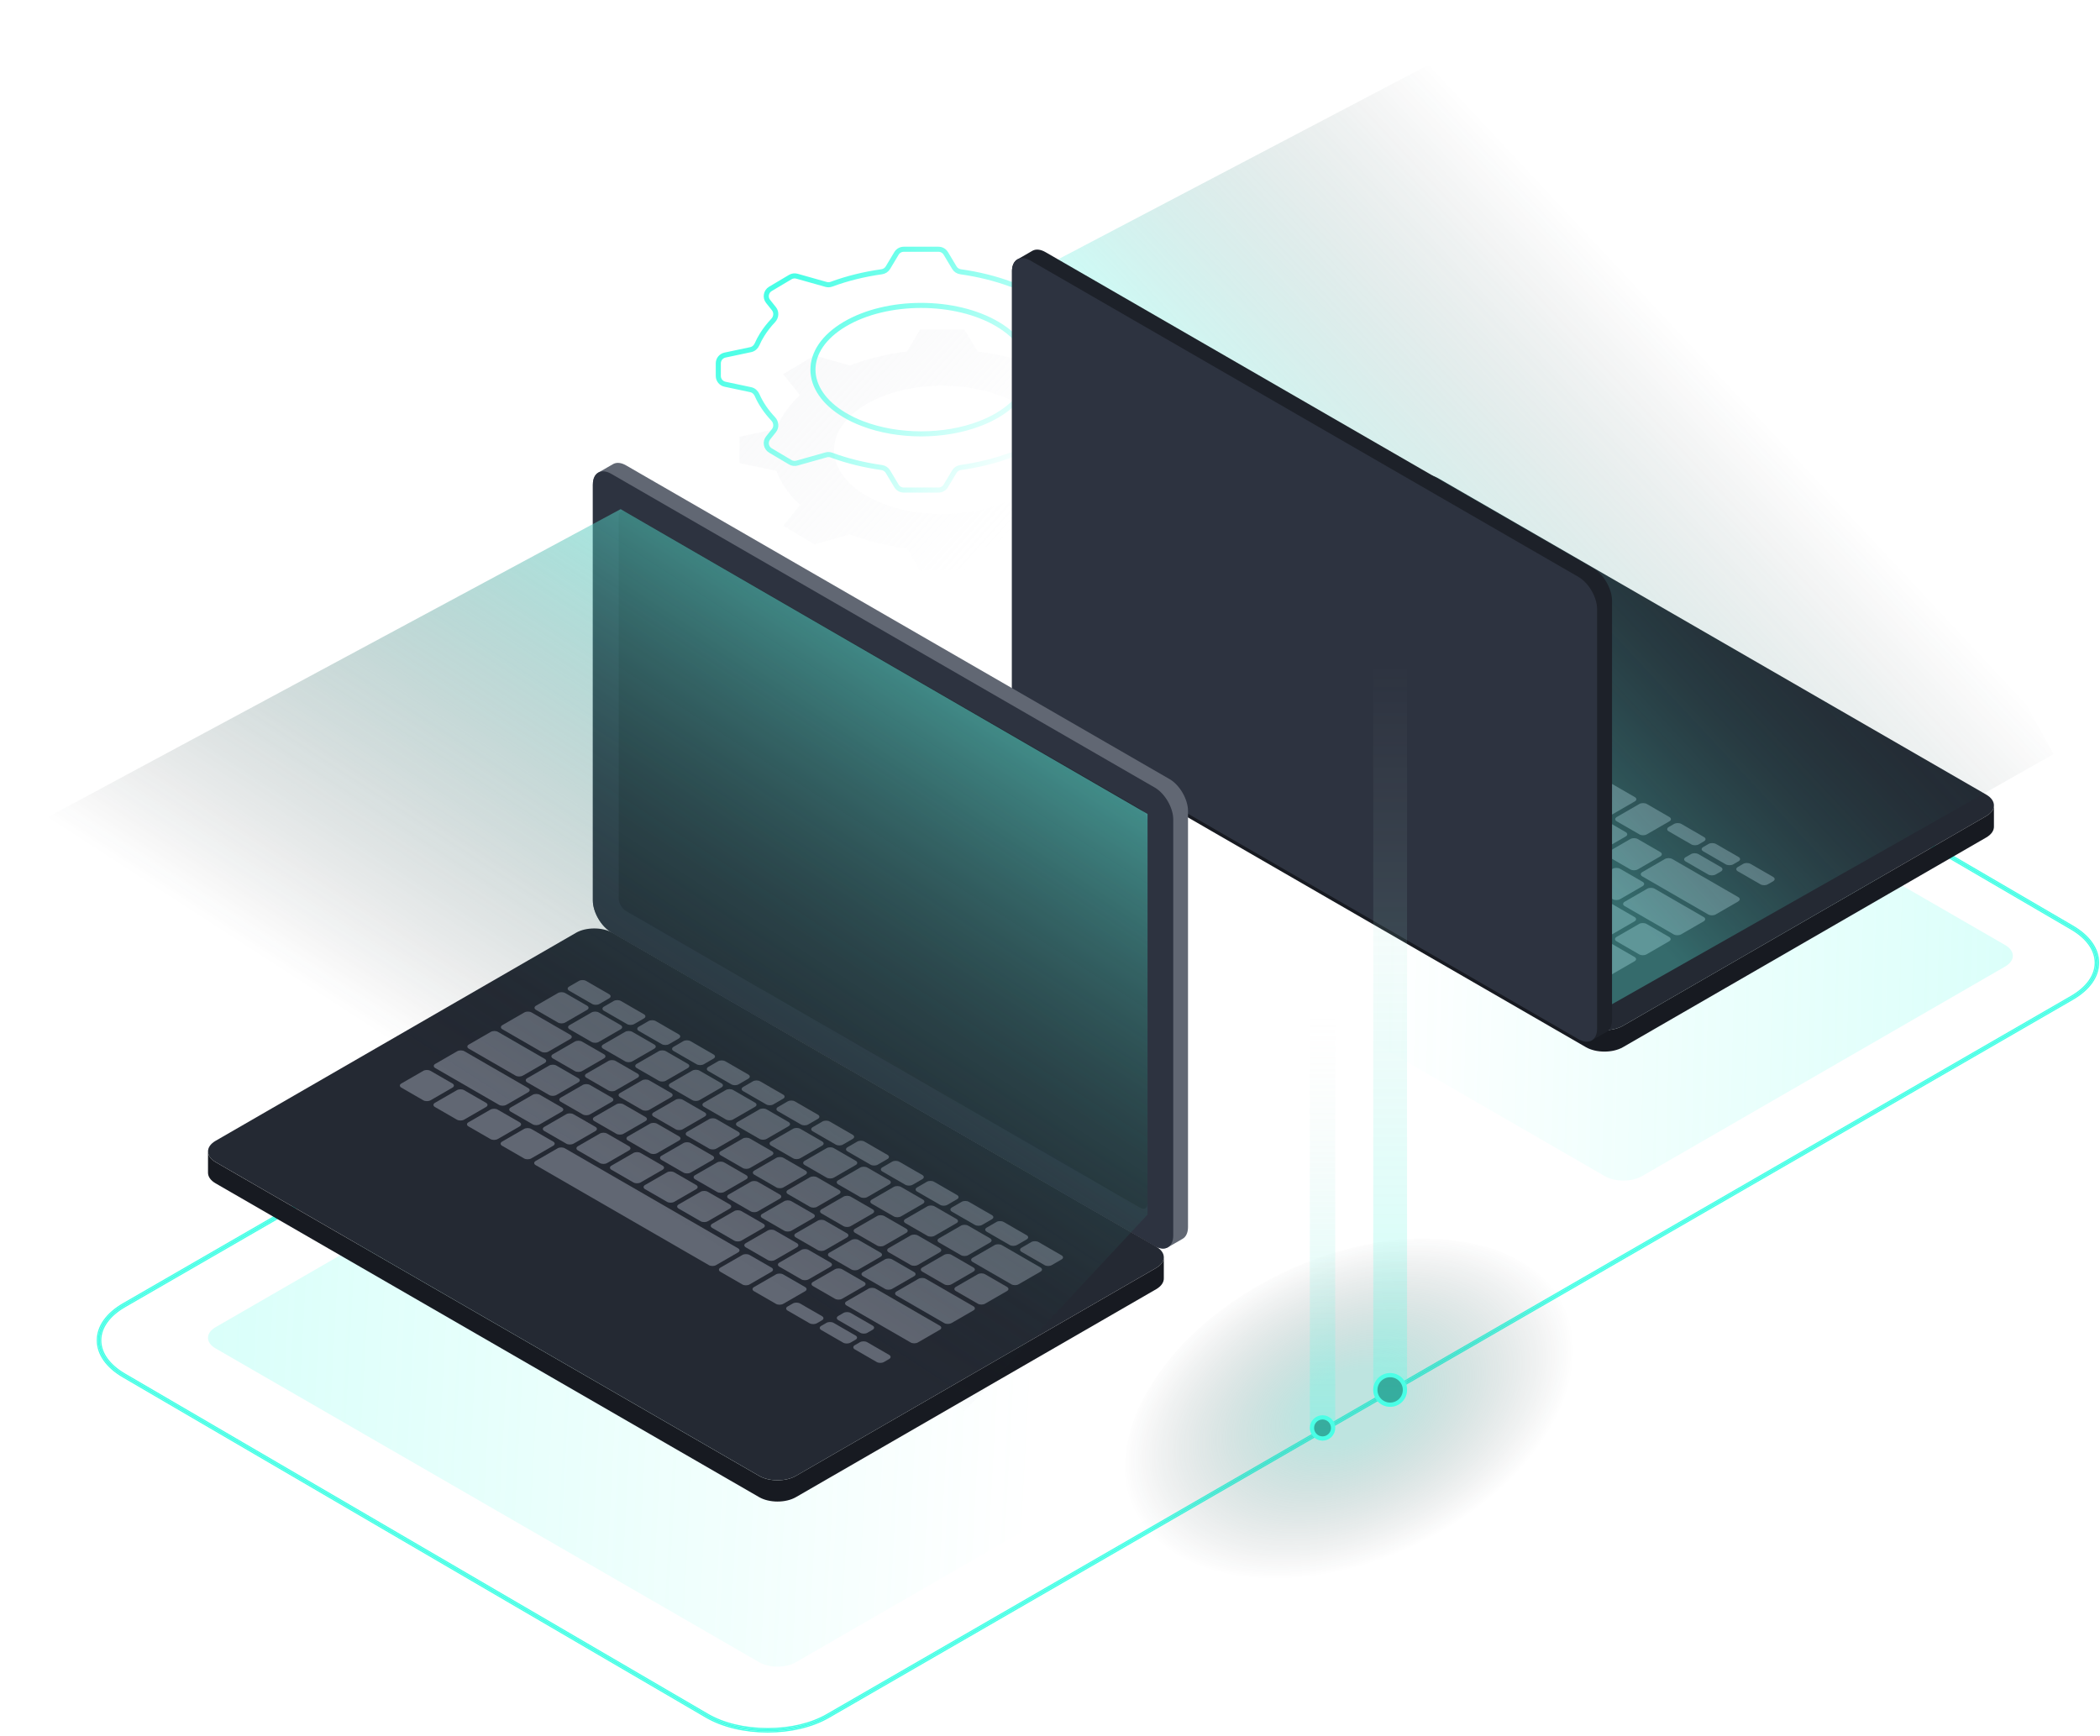 <svg xmlns="http://www.w3.org/2000/svg" width="497" height="411" viewBox="0 0 497 411" fill="none"><path opacity="0.2" d="M197.399 106.5C197.399 108.469 198.042 110.43 199.319 112.284C200.569 114.094 202.432 115.788 204.901 117.252C206.208 118.031 207.621 118.702 209.12 119.272C217.543 122.51 228.471 122.51 236.894 119.272C238.393 118.702 239.807 118.031 241.113 117.252C243.583 115.788 245.446 114.094 246.695 112.284C247.973 110.438 248.615 108.469 248.615 106.5C248.615 102.606 246.117 98.719 241.113 95.748C231.112 89.812 214.902 89.812 204.901 95.748C199.898 98.719 197.399 102.606 197.399 106.5ZM271 106.5V109.615L262.249 111.469C261.249 114.267 259.386 116.986 256.674 119.474L260.657 124.45L256.945 126.656L253.233 128.856L244.846 126.49C240.663 128.106 236.088 129.202 231.369 129.8L228.25 135H217.757L214.638 129.8C209.912 129.202 205.337 128.106 201.161 126.49L192.774 128.856L189.062 126.656L185.35 124.45L189.333 119.474C186.614 116.993 184.765 114.274 183.758 111.469L175 109.615V103.385L183.758 101.531C184.158 100.421 184.686 99.325 185.357 98.25C186.371 96.613 187.699 95.026 189.333 93.534L185.35 88.558L189.062 86.351L192.774 84.144L201.161 86.51C205.337 84.894 209.912 83.791 214.638 83.2L217.757 78H228.25L231.369 83.2C236.088 83.791 240.663 84.894 244.846 86.51L253.233 84.144L256.945 86.351L260.657 88.558L256.674 93.534C258.309 95.034 259.636 96.62 260.65 98.257C261.321 99.332 261.856 100.428 262.249 101.531L271 103.385V106.5Z" fill="url(#paint0_linear_4634_4644)"></path><path d="M192.399 87.5C192.399 89.469 193.042 91.43 194.319 93.284C195.569 95.094 197.432 96.788 199.901 98.252C201.208 99.031 202.621 99.702 204.12 100.272C212.543 103.51 223.471 103.51 231.894 100.272C233.393 99.702 234.807 99.031 236.113 98.252C238.583 96.788 240.446 95.094 241.695 93.284C242.973 91.438 243.615 89.469 243.615 87.5C243.615 83.606 241.117 79.719 236.113 76.748C226.112 70.812 209.902 70.812 199.901 76.748C194.898 79.719 192.399 83.606 192.399 87.5ZM266 87.5V88.995C266 89.939 265.339 90.755 264.414 90.951L258.342 92.237C257.663 92.381 257.115 92.871 256.837 93.507C255.984 95.458 254.705 97.36 253.006 99.162C252.284 99.927 252.185 101.112 252.842 101.933L254.221 103.655C254.98 104.603 254.725 106.003 253.681 106.624L251.945 107.656L248.971 109.419C248.5 109.698 247.935 109.772 247.408 109.623L240.488 107.671C240.071 107.554 239.628 107.576 239.223 107.726C235.498 109.106 231.477 110.083 227.332 110.671C226.725 110.757 226.185 111.108 225.87 111.633L223.833 115.029C223.471 115.631 222.82 116 222.118 116H213.89C213.187 116 212.536 115.631 212.174 115.029L210.138 111.634C209.822 111.108 209.282 110.757 208.675 110.671C204.524 110.083 200.504 109.107 196.785 107.727C196.379 107.576 195.936 107.554 195.519 107.671L188.599 109.623C188.072 109.772 187.507 109.698 187.036 109.419L184.062 107.656L182.326 106.624C181.282 106.003 181.028 104.603 181.787 103.655L183.162 101.937C183.821 101.114 183.719 99.927 182.995 99.16C181.296 97.362 180.024 95.46 179.171 93.505C178.893 92.87 178.345 92.381 177.667 92.238L171.586 90.951C170.661 90.755 170 89.939 170 88.994V86.006C170 85.061 170.661 84.245 171.586 84.049L177.668 82.762C178.346 82.618 178.893 82.131 179.171 81.496C179.502 80.739 179.896 79.989 180.357 79.25C181.079 78.085 181.959 76.945 182.997 75.847C183.72 75.08 183.821 73.894 183.162 73.071L181.787 71.352C181.028 70.404 181.282 69.004 182.326 68.383L184.062 67.351L187.036 65.583C187.507 65.303 188.073 65.228 188.6 65.377L195.519 67.329C195.936 67.446 196.379 67.424 196.785 67.273C200.503 65.893 204.523 64.911 208.673 64.328C209.281 64.242 209.822 63.892 210.139 63.365L212.174 59.971C212.536 59.369 213.187 59 213.89 59H222.118C222.82 59 223.471 59.369 223.833 59.971L225.869 63.365C226.185 63.892 226.726 64.242 227.334 64.328C231.479 64.911 235.499 65.893 239.223 67.274C239.628 67.424 240.071 67.446 240.488 67.329L247.407 65.377C247.934 65.228 248.5 65.303 248.972 65.583L251.945 67.351L253.681 68.383C254.725 69.004 254.98 70.404 254.221 71.352L252.842 73.074C252.185 73.896 252.283 75.08 253.005 75.846C254.045 76.948 254.927 78.09 255.65 79.257C256.109 79.993 256.506 80.74 256.836 81.492C257.115 82.128 257.663 82.619 258.343 82.763L264.414 84.049C265.339 84.245 266 85.061 266 86.005V87.5Z" stroke="url(#paint1_linear_4634_4644)" stroke-width="1.2"></path><path d="M181.68 409.81C176.18 409.81 171.016 408.566 167.149 406.306L29.204 325.783C25.319 323.514 23.186 320.483 23.195 317.243C23.195 314.002 25.355 310.98 29.249 308.729L323.656 138.77C327.486 136.555 332.586 135.339 338.032 135.339C343.478 135.339 348.696 136.583 352.554 138.833L490.499 219.357C494.384 221.626 496.517 224.657 496.508 227.897C496.508 231.138 494.348 234.16 490.454 236.411L196.047 406.379C192.217 408.594 187.117 409.81 181.68 409.81ZM338.032 135.829C332.677 135.829 327.658 137.027 323.901 139.196L29.494 309.156C25.755 311.316 23.695 314.184 23.685 317.252C23.685 320.31 25.727 323.197 29.458 325.375L167.404 405.898C171.197 408.113 176.271 409.329 181.689 409.329C187.108 409.329 192.063 408.131 195.82 405.962L490.227 236.002C493.966 233.842 496.027 230.974 496.036 227.906C496.036 224.848 493.994 221.962 490.263 219.783L352.318 139.26C348.524 137.045 343.45 135.829 338.041 135.829H338.032Z" fill="#49FFE6"></path><path fill-rule="evenodd" clip-rule="evenodd" d="M29.248 308.729L323.655 138.77C327.485 136.555 332.586 135.339 338.031 135.339C343.477 135.339 348.695 136.583 352.553 138.833L490.499 219.357C494.383 221.626 496.516 224.657 496.507 227.897C496.507 231.138 494.347 234.16 490.453 236.411L196.047 406.379C192.217 408.594 187.116 409.81 181.679 409.81C176.179 409.81 171.015 408.566 167.149 406.306L29.203 325.783C25.318 323.514 23.186 320.483 23.195 317.243C23.195 314.002 25.355 310.98 29.248 308.729ZM22.895 317.242C22.885 320.629 25.115 323.743 29.052 326.042L29.203 325.783L29.052 326.042L166.997 406.565C170.919 408.858 176.138 410.11 181.679 410.11C187.156 410.11 192.312 408.885 196.197 406.639L490.603 236.671L490.453 236.411L490.603 236.67C494.548 234.39 496.806 231.286 496.807 227.898C496.816 224.512 494.587 221.397 490.65 219.098L490.499 219.357L490.65 219.098L352.704 138.574C348.791 136.291 343.517 135.039 338.031 135.039C332.545 135.039 327.39 136.264 323.505 138.51L29.098 308.469L29.098 308.469C25.153 310.75 22.895 313.855 22.895 317.242ZM338.031 136.129C332.717 136.129 327.752 137.319 324.05 139.456L29.643 309.416C25.954 311.547 23.994 314.332 23.985 317.252C23.985 320.163 25.929 322.967 29.608 325.116L167.554 405.639C171.292 407.821 176.311 409.029 181.688 409.029C187.066 409.029 191.967 407.839 195.67 405.702L490.076 235.742C493.765 233.611 495.726 230.825 495.735 227.906C495.735 224.994 493.791 222.191 490.111 220.042L352.166 139.519C348.427 137.337 343.409 136.129 338.04 136.129H338.031ZM496.035 227.906C496.026 230.974 493.966 233.842 490.226 236.002L195.82 405.962C192.062 408.131 187.107 409.329 181.688 409.329C176.27 409.329 171.197 408.113 167.403 405.898L29.457 325.375C25.727 323.197 23.685 320.31 23.685 317.252C23.694 314.184 25.754 311.316 29.493 309.156L323.9 139.196C327.657 137.027 332.676 135.829 338.031 135.829H338.04C343.45 135.829 348.523 137.045 352.317 139.26L490.263 219.783C493.993 221.962 496.035 224.848 496.035 227.906Z" fill="#49FFE6"></path><path opacity="0.28" d="M336.092 148.817C338.497 147.419 342.454 147.419 344.869 148.817L474.564 223.704C476.979 225.102 476.979 227.38 474.564 228.778L388.588 278.406C386.173 279.804 382.225 279.804 379.811 278.406L250.115 203.519C247.701 202.13 247.701 199.843 250.115 198.454L336.092 148.826V148.817Z" fill="url(#paint2_linear_4634_4644)"></path><path d="M331.612 113.207C334.017 111.81 337.974 111.81 340.388 113.207L470.084 188.094C472.498 189.492 472.498 191.77 470.084 193.168L384.107 242.805C381.693 244.203 377.745 244.203 375.331 242.805L245.635 167.918C243.221 166.529 243.221 164.242 245.635 162.854L331.612 113.225V113.207Z" fill="#242933"></path><path d="M471.898 190.627V195.637C471.926 196.571 471.318 197.515 470.083 198.232L384.106 247.87C381.692 249.267 377.744 249.267 375.33 247.87L245.634 172.983C244.436 172.284 243.828 171.367 243.828 170.45V165.486C243.828 165.486 243.828 165.458 243.828 165.44C243.855 166.348 244.454 167.237 245.634 167.918L375.33 242.805C377.744 244.203 381.701 244.203 384.106 242.805L470.083 193.168C471.299 192.46 471.907 191.534 471.898 190.608V190.636V190.627Z" fill="#171A21"></path><path d="M276.378 163.752C276.868 163.471 276.868 163.017 276.378 162.736L271.032 159.65C270.551 159.368 269.762 159.368 269.281 159.65L263.935 162.736C263.454 163.017 263.454 163.471 263.935 163.752L269.281 166.838C269.771 167.119 270.551 167.119 271.032 166.838L276.378 163.752Z" fill="#616773"></path><path d="M284.555 168.481C285.045 168.199 285.045 167.737 284.555 167.464L279.219 164.369C278.728 164.088 277.939 164.088 277.458 164.369L272.103 167.464C271.622 167.737 271.622 168.199 272.103 168.481L277.458 171.567C277.939 171.848 278.728 171.848 279.219 171.567L284.555 168.481Z" fill="#616773"></path><path d="M292.741 173.191C293.222 172.91 293.222 172.456 292.741 172.175L287.396 169.089C286.915 168.808 286.125 168.808 285.644 169.089L280.298 172.175C279.817 172.456 279.817 172.91 280.298 173.191L285.644 176.277C286.134 176.558 286.915 176.558 287.396 176.277L292.741 173.191Z" fill="#616773"></path><path d="M300.918 177.92C301.4 177.639 301.4 177.176 300.918 176.903L295.573 173.808C295.083 173.536 294.293 173.536 293.812 173.808L288.466 176.903C287.985 177.176 287.985 177.639 288.466 177.92L293.812 181.006C294.293 181.287 295.083 181.287 295.573 181.006L300.918 177.92Z" fill="#616773"></path><path d="M309.094 182.649C309.584 182.367 309.584 181.913 309.094 181.632L303.757 178.546C303.267 178.265 302.478 178.265 301.997 178.546L296.651 181.632C296.179 181.913 296.179 182.367 296.651 182.649L301.997 185.725C302.487 186.007 303.267 186.007 303.757 185.725L309.094 182.649Z" fill="#616773"></path><path d="M317.28 187.368C317.762 187.087 317.762 186.633 317.28 186.352L311.935 183.257C311.454 182.984 310.664 182.984 310.183 183.257L304.837 186.352C304.356 186.633 304.356 187.087 304.837 187.368L310.183 190.454C310.664 190.735 311.454 190.735 311.935 190.454L317.28 187.368Z" fill="#616773"></path><path d="M325.45 192.088C325.94 191.806 325.94 191.353 325.45 191.071L320.113 187.985C319.632 187.704 318.834 187.704 318.362 187.985L313.016 191.071C312.526 191.353 312.526 191.806 313.016 192.088L318.362 195.174C318.843 195.455 319.632 195.455 320.113 195.174L325.45 192.088Z" fill="#616773"></path><path d="M333.637 196.816C334.127 196.544 334.127 196.081 333.637 195.8L328.291 192.714C327.801 192.433 327.021 192.433 326.531 192.714L321.185 195.8C320.704 196.081 320.704 196.535 321.185 196.816L326.531 199.902C327.012 200.184 327.801 200.184 328.291 199.902L333.637 196.816Z" fill="#616773"></path><path d="M341.825 201.536C342.306 201.255 342.306 200.801 341.825 200.519L336.479 197.434C335.989 197.152 335.199 197.152 334.718 197.434L329.372 200.519C328.891 200.801 328.891 201.255 329.372 201.536L334.718 204.622C335.199 204.894 335.989 204.894 336.47 204.622L341.816 201.536H341.825Z" fill="#616773"></path><path d="M350.001 206.265C350.491 205.983 350.491 205.529 350.001 205.248L344.664 202.171C344.183 201.89 343.384 201.89 342.903 202.171L337.567 205.248C337.077 205.529 337.077 205.983 337.567 206.265L342.903 209.35C343.384 209.632 344.183 209.632 344.664 209.35L350.001 206.265Z" fill="#616773"></path><path d="M358.186 210.984C358.667 210.712 358.667 210.249 358.186 209.968L352.841 206.882C352.351 206.6 351.561 206.6 351.08 206.882L345.725 209.968C345.253 210.249 345.253 210.703 345.725 210.984L351.08 214.07C351.561 214.342 352.351 214.342 352.841 214.07L358.186 210.984Z" fill="#616773"></path><path d="M366.366 215.713C366.847 215.432 366.847 214.978 366.366 214.696L361.021 211.601C360.54 211.329 359.75 211.329 359.269 211.601L353.923 214.696C353.442 214.969 353.442 215.432 353.923 215.713L359.269 218.799C359.75 219.08 360.54 219.08 361.021 218.799L366.366 215.713Z" fill="#616773"></path><path d="M374.542 220.432C375.032 220.151 375.032 219.697 374.542 219.416L369.196 216.33C368.715 216.049 367.917 216.049 367.445 216.33L362.099 219.416C361.618 219.697 361.618 220.151 362.099 220.432L367.445 223.518C367.917 223.8 368.715 223.8 369.196 223.518L374.542 220.432Z" fill="#616773"></path><path d="M268.544 168.572C269.034 168.29 269.034 167.836 268.544 167.555L262.944 164.324C262.454 164.043 261.674 164.043 261.193 164.324L258.815 165.694C258.343 165.976 258.343 166.439 258.815 166.711L264.415 169.942C264.905 170.223 265.695 170.223 266.176 169.942L268.553 168.572H268.544Z" fill="#616773"></path><path d="M277.023 173.454C277.504 173.182 277.504 172.719 277.023 172.438L271.423 169.198C270.933 168.926 270.152 168.926 269.662 169.198L267.293 170.577C266.803 170.859 266.803 171.313 267.293 171.594L272.893 174.834C273.383 175.106 274.164 175.106 274.645 174.834L277.023 173.454Z" fill="#616773"></path><path d="M285.496 178.356C285.987 178.074 285.987 177.62 285.496 177.339L279.897 174.108C279.416 173.827 278.626 173.827 278.145 174.108L275.767 175.478C275.286 175.76 275.286 176.214 275.767 176.495L281.367 179.726C281.848 179.998 282.638 179.998 283.119 179.726L285.496 178.356Z" fill="#616773"></path><path d="M293.968 183.248C294.458 182.975 294.458 182.512 293.968 182.231L288.368 179C287.878 178.719 287.089 178.719 286.617 179L284.239 180.37C283.749 180.652 283.749 181.106 284.239 181.387L289.829 184.618C290.32 184.899 291.109 184.899 291.59 184.618L293.968 183.248Z" fill="#616773"></path><path d="M302.454 188.14C302.935 187.858 302.935 187.414 302.454 187.132L296.854 183.892C296.364 183.611 295.574 183.611 295.093 183.892L292.724 185.263C292.243 185.544 292.243 185.998 292.724 186.279L298.324 189.51C298.805 189.791 299.595 189.791 300.085 189.51L302.463 188.14H302.454Z" fill="#616773"></path><path d="M310.931 193.032C311.412 192.75 311.412 192.297 310.931 192.015L305.331 188.784C304.85 188.503 304.061 188.503 303.58 188.784L301.202 190.155C300.73 190.436 300.73 190.89 301.202 191.171L306.801 194.402C307.292 194.674 308.081 194.674 308.562 194.402L310.94 193.032H310.931Z" fill="#616773"></path><path d="M319.395 197.933C319.876 197.651 319.876 197.198 319.395 196.916L313.795 193.685C313.305 193.404 312.516 193.404 312.035 193.685L309.657 195.056C309.167 195.337 309.167 195.8 309.657 196.072L315.257 199.303C315.738 199.576 316.536 199.576 317.008 199.303L319.395 197.933Z" fill="#616773"></path><path d="M327.884 202.825C328.365 202.552 328.365 202.09 327.884 201.817L322.276 198.586C321.794 198.305 320.996 198.305 320.524 198.586L318.146 199.957C317.665 200.238 317.665 200.692 318.146 200.973L323.755 204.204C324.236 204.486 325.026 204.486 325.507 204.204L327.894 202.834L327.884 202.825Z" fill="#616773"></path><path d="M336.352 207.717C336.833 207.445 336.833 206.982 336.352 206.7L330.752 203.469C330.271 203.188 329.472 203.188 329 203.469L326.622 204.84C326.141 205.121 326.141 205.575 326.622 205.856L332.222 209.096C332.712 209.378 333.493 209.378 333.983 209.096L336.361 207.717H336.352Z" fill="#616773"></path><path d="M344.827 212.609C345.299 212.337 345.299 211.874 344.827 211.592L339.218 208.361C338.737 208.08 337.948 208.08 337.457 208.361L335.08 209.732C334.598 210.004 334.598 210.467 335.08 210.748L340.688 213.979C341.17 214.261 341.95 214.261 342.44 213.979L344.818 212.609H344.827Z" fill="#616773"></path><path d="M353.314 217.501C353.786 217.229 353.786 216.766 353.314 216.484L347.696 213.253C347.224 212.972 346.425 212.972 345.944 213.253L343.576 214.624C343.095 214.905 343.095 215.359 343.576 215.64L349.175 218.88C349.657 219.162 350.455 219.162 350.936 218.88L353.314 217.51V217.501Z" fill="#616773"></path><path d="M361.773 222.402C362.254 222.121 362.254 221.667 361.773 221.385L356.173 218.154C355.692 217.882 354.902 217.882 354.421 218.154L352.043 219.525C351.553 219.806 351.553 220.26 352.043 220.541L357.643 223.772C358.124 224.054 358.914 224.054 359.395 223.772L361.773 222.402Z" fill="#616773"></path><path d="M370.252 227.285C370.733 227.013 370.733 226.55 370.252 226.268L364.643 223.037C364.171 222.756 363.372 222.756 362.891 223.037L360.513 224.408C360.032 224.689 360.032 225.143 360.513 225.415L366.113 228.655C366.603 228.928 367.393 228.928 367.874 228.655L370.252 227.276V227.285Z" fill="#616773"></path><path d="M378.756 232.204C379.237 231.923 379.237 231.469 378.756 231.188L373.147 227.947C372.666 227.666 371.876 227.666 371.395 227.947L369.017 229.318C368.536 229.599 368.536 230.053 369.017 230.334L374.617 233.566C375.098 233.847 375.888 233.847 376.369 233.566L378.756 232.195V232.204Z" fill="#616773"></path><path d="M386.843 227.53C387.324 227.249 387.324 226.795 386.843 226.523L377.404 221.068C376.922 220.786 376.133 220.786 375.652 221.068L370.306 224.154C369.825 224.435 369.825 224.889 370.306 225.17L379.754 230.616C380.235 230.897 381.025 230.897 381.506 230.616L386.843 227.53Z" fill="#616773"></path><path d="M309.178 144.81C309.668 144.529 309.668 144.066 309.178 143.794L303.832 140.699C303.36 140.417 302.562 140.417 302.081 140.699L296.735 143.794C296.245 144.066 296.245 144.529 296.735 144.81L302.081 147.896C302.562 148.178 303.36 148.178 303.832 147.896L309.178 144.81Z" fill="#616773"></path><path d="M317.363 149.539C317.844 149.248 317.844 148.804 317.363 148.522L312.008 145.437C311.527 145.164 310.737 145.164 310.256 145.437L304.911 148.522C304.42 148.804 304.42 149.258 304.911 149.539L310.256 152.616C310.737 152.897 311.527 152.897 312.008 152.616L317.363 149.539Z" fill="#616773"></path><path d="M325.531 154.259C326.012 153.977 326.012 153.514 325.531 153.242L320.185 150.147C319.704 149.875 318.914 149.875 318.424 150.147L313.079 153.242C312.588 153.514 312.588 153.977 313.079 154.259L318.424 157.344C318.914 157.626 319.704 157.626 320.185 157.344L325.531 154.259Z" fill="#616773"></path><path d="M407.298 206.274C407.77 205.992 407.77 205.539 407.298 205.257L401.952 202.171C401.471 201.89 400.672 201.89 400.2 202.171L398.939 202.897C398.458 203.179 398.458 203.633 398.939 203.914L404.276 207C404.757 207.272 405.555 207.272 406.036 207L407.298 206.274Z" fill="#616773"></path><path d="M403.277 199.14C403.767 198.858 403.767 198.405 403.277 198.132L397.94 195.037C397.459 194.756 396.67 194.756 396.18 195.037L394.927 195.764C394.446 196.045 394.446 196.508 394.927 196.78L400.273 199.866C400.754 200.147 401.544 200.147 402.034 199.866L403.286 199.14H403.277Z" fill="#616773"></path><path d="M411.462 203.869C411.934 203.587 411.934 203.133 411.462 202.852L406.107 199.766C405.626 199.494 404.828 199.494 404.356 199.766L403.094 200.501C402.604 200.774 402.604 201.236 403.094 201.509L408.431 204.595C408.912 204.867 409.711 204.867 410.192 204.595L411.453 203.869H411.462Z" fill="#616773"></path><path d="M419.642 208.588C420.123 208.307 420.123 207.853 419.642 207.572L414.296 204.486C413.815 204.204 413.025 204.204 412.544 204.486L411.283 205.221C410.802 205.502 410.802 205.956 411.283 206.237L416.637 209.323C417.118 209.605 417.908 209.605 418.389 209.323L419.651 208.597L419.642 208.588Z" fill="#616773"></path><path d="M333.72 158.987C334.201 158.706 334.201 158.252 333.72 157.971L328.365 154.885C327.893 154.603 327.095 154.603 326.614 154.885L321.268 157.971C320.796 158.252 320.796 158.706 321.268 158.987L326.614 162.073C327.095 162.354 327.893 162.354 328.365 162.073L333.72 158.987Z" fill="#616773"></path><path d="M378.743 184.981C379.225 184.7 379.225 184.246 378.743 183.965L336.549 159.604C336.068 159.332 335.279 159.332 334.789 159.604L329.443 162.69C328.962 162.963 328.962 163.425 329.443 163.707L371.637 188.067C372.118 188.348 372.917 188.348 373.398 188.067L378.743 184.981Z" fill="#616773"></path><path d="M386.906 189.692C387.396 189.41 387.396 188.956 386.906 188.675L381.56 185.589C381.079 185.308 380.289 185.308 379.799 185.589L374.462 188.675C373.981 188.956 373.981 189.41 374.462 189.692L379.799 192.778C380.28 193.059 381.079 193.059 381.56 192.778L386.906 189.692Z" fill="#616773"></path><path d="M395.092 194.411C395.573 194.13 395.573 193.676 395.092 193.395L389.737 190.3C389.256 190.027 388.466 190.027 387.985 190.3L382.63 193.395C382.149 193.676 382.149 194.13 382.63 194.411L387.985 197.497C388.466 197.788 389.256 197.788 389.737 197.497L395.092 194.411Z" fill="#616773"></path><path d="M296.853 166.121C297.334 165.84 297.334 165.386 296.853 165.104L291.498 162.01C291.017 161.728 290.228 161.728 289.747 162.01L284.392 165.104C283.911 165.386 283.911 165.84 284.392 166.121L289.747 169.207C290.228 169.488 291.017 169.488 291.498 169.207L296.853 166.121Z" fill="#616773"></path><path d="M288.646 161.392C289.118 161.111 289.118 160.657 288.646 160.376L279.207 154.93C278.717 154.658 277.927 154.658 277.446 154.93L272.091 158.016C271.61 158.297 271.61 158.751 272.091 159.023L281.53 164.478C282.02 164.76 282.81 164.76 283.291 164.478L288.646 161.392Z" fill="#616773"></path><path d="M305.032 170.85C305.522 170.568 305.522 170.114 305.032 169.833L299.686 166.747C299.205 166.475 298.415 166.475 297.934 166.747L292.58 169.833C292.098 170.114 292.098 170.568 292.58 170.85L297.934 173.936C298.415 174.217 299.205 174.217 299.686 173.936L305.032 170.85Z" fill="#616773"></path><path d="M313.206 175.569C313.696 175.297 313.696 174.834 313.206 174.553L307.851 171.467C307.379 171.195 306.58 171.195 306.099 171.467L300.745 174.553C300.273 174.834 300.273 175.288 300.745 175.569L306.099 178.655C306.58 178.946 307.379 178.946 307.851 178.655L313.206 175.569Z" fill="#616773"></path><path d="M321.395 180.298C321.876 180.017 321.876 179.563 321.395 179.29L316.058 176.195C315.568 175.923 314.779 175.923 314.298 176.195L308.943 179.29C308.462 179.563 308.462 180.026 308.943 180.298L314.298 183.384C314.779 183.665 315.568 183.665 316.058 183.384L321.395 180.298Z" fill="#616773"></path><path d="M329.581 185.027C330.062 184.745 330.062 184.282 329.581 184.01L324.236 180.924C323.755 180.652 322.956 180.652 322.484 180.924L317.138 184.01C316.657 184.291 316.657 184.754 317.138 185.027L322.484 188.112C322.965 188.394 323.755 188.394 324.236 188.112L329.581 185.027Z" fill="#616773"></path><path d="M337.758 189.737C338.239 189.456 338.239 189.002 337.758 188.721L332.413 185.635C331.922 185.353 331.133 185.353 330.652 185.635L325.306 188.721C324.825 189.002 324.825 189.456 325.306 189.737L330.652 192.823C331.133 193.104 331.922 193.104 332.413 192.823L337.758 189.737Z" fill="#616773"></path><path d="M345.934 194.466C346.415 194.184 346.415 193.731 345.934 193.449L340.597 190.363C340.107 190.082 339.318 190.082 338.828 190.363L333.482 193.449C333.001 193.731 333.001 194.193 333.482 194.466L338.828 197.552C339.318 197.833 340.098 197.833 340.597 197.552L345.934 194.466Z" fill="#616773"></path><path d="M354.121 199.185C354.602 198.913 354.602 198.459 354.121 198.169L348.775 195.083C348.294 194.801 347.504 194.801 347.023 195.083L341.668 198.169C341.178 198.45 341.178 198.913 341.668 199.185L347.023 202.28C347.504 202.562 348.294 202.562 348.775 202.28L354.121 199.185Z" fill="#616773"></path><path d="M362.288 203.914C362.778 203.642 362.778 203.179 362.288 202.897L356.952 199.812C356.471 199.539 355.672 199.539 355.191 199.812L349.845 202.906C349.364 203.188 349.364 203.642 349.845 203.923L355.191 207.009C355.672 207.281 356.471 207.281 356.952 207.009L362.288 203.923V203.914Z" fill="#616773"></path><path d="M370.469 208.634C370.959 208.361 370.959 207.898 370.469 207.617L365.133 204.531C364.642 204.25 363.862 204.25 363.372 204.531L358.017 207.617C357.536 207.898 357.536 208.361 358.017 208.634L363.372 211.719C363.853 212.001 364.642 212.001 365.133 211.719L370.469 208.634Z" fill="#616773"></path><path d="M378.665 213.353C379.146 213.081 379.146 212.618 378.665 212.346L373.319 209.26C372.838 208.987 372.048 208.987 371.558 209.26L366.212 212.346C365.731 212.627 365.731 213.081 366.212 213.353L371.558 216.439C372.048 216.72 372.838 216.72 373.319 216.439L378.665 213.353Z" fill="#616773"></path><path d="M386.842 218.082C387.323 217.8 387.323 217.337 386.842 217.065L381.505 213.979C381.024 213.698 380.225 213.698 379.753 213.979L374.408 217.065C373.927 217.337 373.927 217.8 374.408 218.082L379.753 221.168C380.234 221.449 381.024 221.449 381.505 221.168L386.842 218.082Z" fill="#616773"></path><path d="M395.028 222.801C395.509 222.529 395.509 222.066 395.028 221.785L389.682 218.699C389.192 218.418 388.402 218.418 387.921 218.699L382.576 221.785C382.095 222.066 382.095 222.52 382.576 222.801L387.921 225.896C388.402 226.178 389.192 226.178 389.682 225.896L395.028 222.801Z" fill="#616773"></path><path d="M306.952 162.509C307.424 162.227 307.424 161.774 306.952 161.492L301.607 158.397C301.116 158.116 300.336 158.116 299.855 158.397L294.509 161.492C294.028 161.774 294.028 162.227 294.509 162.509L299.855 165.604C300.345 165.876 301.126 165.876 301.607 165.604L306.952 162.509Z" fill="#616773"></path><path d="M298.769 157.789C299.259 157.508 299.259 157.054 298.769 156.773L287.388 150.201C286.907 149.92 286.117 149.92 285.636 150.201L280.29 153.287C279.809 153.569 279.809 154.023 280.29 154.304L291.672 160.884C292.162 161.165 292.942 161.165 293.432 160.884L298.769 157.798V157.789Z" fill="#616773"></path><path d="M315.131 167.237C315.621 166.956 315.621 166.502 315.131 166.221L309.794 163.135C309.304 162.854 308.515 162.854 308.034 163.135L302.688 166.221C302.198 166.502 302.198 166.956 302.688 167.237L308.034 170.323C308.515 170.605 309.304 170.605 309.794 170.323L315.131 167.237Z" fill="#616773"></path><path d="M323.32 171.957C323.81 171.676 323.81 171.222 323.32 170.94L317.974 167.864C317.493 167.582 316.703 167.582 316.222 167.864L310.876 170.94C310.395 171.222 310.395 171.676 310.876 171.957L316.222 175.052C316.703 175.324 317.493 175.324 317.974 175.052L323.32 171.957Z" fill="#616773"></path><path d="M331.494 176.676C331.975 176.395 331.975 175.941 331.494 175.669L326.149 172.583C325.658 172.302 324.878 172.302 324.397 172.583L319.051 175.669C318.561 175.941 318.561 176.404 319.051 176.676L324.397 179.762C324.878 180.044 325.668 180.044 326.149 179.762L331.494 176.676Z" fill="#616773"></path><path d="M339.673 181.405C340.163 181.133 340.163 180.67 339.673 180.398L334.327 177.312C333.846 177.03 333.056 177.03 332.575 177.312L327.239 180.398C326.749 180.679 326.749 181.133 327.239 181.405L332.575 184.5C333.065 184.781 333.855 184.781 334.327 184.5L339.673 181.405Z" fill="#616773"></path><path d="M347.86 186.125C348.341 185.843 348.341 185.39 347.86 185.108L342.514 182.022C342.024 181.75 341.243 181.75 340.753 182.022L335.408 185.108C334.927 185.39 334.927 185.843 335.408 186.125L340.753 189.211C341.243 189.492 342.024 189.492 342.514 189.211L347.86 186.125Z" fill="#616773"></path><path d="M356.036 190.853C356.517 190.572 356.517 190.118 356.036 189.837L350.69 186.742C350.209 186.461 349.42 186.461 348.939 186.742L343.602 189.837C343.112 190.109 343.112 190.572 343.602 190.853L348.939 193.939C349.42 194.221 350.209 194.221 350.69 193.939L356.036 190.853Z" fill="#616773"></path><path d="M364.214 195.573C364.695 195.292 364.695 194.838 364.214 194.556L358.868 191.471C358.387 191.189 357.589 191.189 357.108 191.471L351.771 194.556C351.29 194.838 351.29 195.292 351.771 195.573L357.108 198.668C357.589 198.94 358.387 198.94 358.868 198.668L364.214 195.573Z" fill="#616773"></path><path d="M372.402 200.302C372.883 200.02 372.883 199.566 372.402 199.285L367.056 196.19C366.575 195.918 365.785 195.918 365.304 196.19L359.958 199.285C359.477 199.566 359.477 200.02 359.958 200.302L365.304 203.388C365.785 203.669 366.575 203.669 367.056 203.388L372.402 200.302Z" fill="#616773"></path><path d="M380.589 205.021C381.07 204.74 381.07 204.286 380.589 204.005L375.243 200.919C374.771 200.637 373.973 200.637 373.483 200.919L368.146 204.005C367.665 204.286 367.665 204.74 368.146 205.021L373.483 208.107C373.973 208.388 374.771 208.388 375.243 208.107L380.589 205.021Z" fill="#616773"></path><path d="M388.757 209.75C389.238 209.468 389.238 209.015 388.757 208.733L383.42 205.647C382.939 205.366 382.141 205.366 381.66 205.647L376.314 208.733C375.833 209.015 375.833 209.468 376.314 209.75L381.66 212.836C382.141 213.117 382.939 213.117 383.42 212.836L388.757 209.75Z" fill="#616773"></path><path d="M403.203 218.082C403.684 217.8 403.684 217.337 403.203 217.065L391.604 210.367C391.114 210.086 390.324 210.086 389.843 210.367L384.497 213.453C384.016 213.734 384.016 214.188 384.497 214.469L396.097 221.168C396.587 221.449 397.376 221.449 397.857 221.168L403.203 218.082Z" fill="#616773"></path><path d="M319.305 160.194C319.786 159.922 319.786 159.459 319.305 159.187L313.959 156.101C313.487 155.82 312.689 155.82 312.208 156.101L306.862 159.187C306.39 159.468 306.39 159.922 306.862 160.194L312.208 163.28C312.698 163.562 313.487 163.562 313.959 163.28L319.305 160.194Z" fill="#616773"></path><path d="M311.11 155.466C311.591 155.184 311.591 154.73 311.11 154.449L295.581 145.482C295.09 145.191 294.301 145.191 293.82 145.482L288.474 148.568C287.993 148.84 287.993 149.303 288.474 149.575L304.003 158.552C304.484 158.824 305.274 158.824 305.764 158.552L311.11 155.466Z" fill="#616773"></path><path d="M327.485 164.923C327.975 164.642 327.975 164.188 327.485 163.906L322.158 160.821C321.668 160.539 320.878 160.539 320.397 160.821L315.051 163.906C314.561 164.188 314.561 164.642 315.051 164.923L320.397 168.009C320.878 168.281 321.668 168.281 322.158 168.009L327.485 164.923Z" fill="#616773"></path><path d="M335.68 169.643C336.152 169.361 336.152 168.907 335.68 168.635L330.325 165.549C329.844 165.268 329.055 165.268 328.574 165.549L323.228 168.635C322.747 168.916 322.747 169.37 323.228 169.643L328.574 172.728C329.055 173.01 329.844 173.01 330.325 172.728L335.68 169.643Z" fill="#616773"></path><path d="M343.846 174.362C344.327 174.081 344.327 173.627 343.846 173.355L338.509 170.26C338.019 169.978 337.229 169.978 336.748 170.26L331.403 173.355C330.913 173.627 330.913 174.081 331.403 174.362L336.748 177.448C337.229 177.729 338.019 177.729 338.509 177.448L343.846 174.362Z" fill="#616773"></path><path d="M352.035 179.091C352.516 178.818 352.516 178.356 352.035 178.074L346.68 174.988C346.199 174.716 345.409 174.716 344.919 174.988L339.582 178.074C339.092 178.356 339.092 178.818 339.582 179.091L344.919 182.177C345.4 182.458 346.199 182.458 346.68 182.177L352.035 179.091Z" fill="#616773"></path><path d="M360.201 183.819C360.691 183.538 360.691 183.084 360.201 182.803L354.865 179.708C354.375 179.436 353.594 179.436 353.104 179.708L347.758 182.803C347.268 183.075 347.268 183.538 347.758 183.819L353.104 186.905C353.594 187.187 354.375 187.187 354.865 186.905L360.201 183.819Z" fill="#616773"></path><path d="M368.39 188.539C368.871 188.258 368.871 187.795 368.39 187.522L363.044 184.437C362.563 184.164 361.773 184.164 361.292 184.437L355.947 187.522C355.466 187.804 355.466 188.267 355.947 188.539L361.292 191.625C361.773 191.897 362.572 191.897 363.044 191.625L368.39 188.539Z" fill="#616773"></path><path d="M376.575 193.259C377.056 192.977 377.056 192.523 376.575 192.242L371.238 189.156C370.748 188.875 369.967 188.875 369.468 189.156L364.122 192.242C363.641 192.514 363.641 192.977 364.122 193.259L369.468 196.344C369.958 196.626 370.748 196.626 371.238 196.344L376.584 193.259H376.575Z" fill="#616773"></path><path d="M384.762 197.987C385.234 197.706 385.234 197.252 384.762 196.971L379.416 193.885C378.926 193.603 378.137 193.603 377.656 193.885L372.31 196.971C371.829 197.252 371.829 197.715 372.31 197.987L377.656 201.073C378.137 201.354 378.926 201.354 379.416 201.073L384.762 197.987Z" fill="#616773"></path><path d="M392.938 202.707C393.419 202.425 393.419 201.972 392.938 201.69L387.593 198.604C387.112 198.323 386.322 198.323 385.841 198.604L380.504 201.69C380.014 201.972 380.014 202.425 380.504 202.707L385.841 205.793C386.322 206.074 387.112 206.074 387.593 205.793L392.938 202.707Z" fill="#616773"></path><path d="M411.381 213.353C411.862 213.081 411.862 212.618 411.381 212.346L395.771 203.333C395.29 203.052 394.491 203.052 394.019 203.333L388.673 206.428C388.192 206.7 388.192 207.163 388.673 207.445L404.284 216.457C404.765 216.738 405.564 216.738 406.045 216.457L411.39 213.371L411.381 213.353Z" fill="#616773"></path><g opacity="0.31"><path d="M367.319 0L243 65.279V163.932L379.211 239L486 178.5L428.86 74.243L367.319 0Z" fill="url(#paint3_linear_4634_4644)" style="mix-blend-mode:color-dodge"></path></g><path d="M239.5 64.224C239.5 62.771 240.045 61.773 240.898 61.337C240.916 61.337 240.925 61.319 240.943 61.319L244.392 59.331C245.182 58.923 246.243 58.996 247.423 59.676L377.119 134.554C379.533 135.943 381.512 139.374 381.512 142.16V241.426C381.512 242.823 381.022 243.794 380.223 244.257L376.729 246.254C375.93 246.735 374.823 246.681 373.598 245.973L243.902 171.086C241.488 169.697 239.509 166.275 239.509 163.489V64.214L239.5 64.224Z" fill="#1D2129"></path><path d="M239.5 64.224C239.5 61.437 241.479 60.303 243.893 61.691L373.588 136.569C376.003 137.967 377.981 141.389 377.981 144.175V243.449C377.981 246.236 376.003 247.37 373.588 245.982L243.893 171.095C241.479 169.706 239.5 166.284 239.5 163.498V64.224Z" fill="#2D3340"></path><path style="mix-blend-mode:screen" opacity="0.3" d="M370.803 310.043C379.364 328.289 363.41 353.831 335.159 367.087C306.908 380.344 277.07 376.298 268.505 358.045C259.94 339.793 275.898 314.258 304.149 301.001C332.4 287.745 362.238 291.79 370.803 310.043Z" fill="url(#paint4_radial_4634_4644)"></path><path opacity="0.28" d="M136.292 264.919C138.679 263.53 142.6 263.53 144.996 264.919L273.639 339.198C276.035 340.577 276.035 342.846 273.639 344.226L188.37 393.455C185.974 394.843 182.063 394.843 179.667 393.455L51.024 319.176C48.627 317.805 48.627 315.536 51.024 314.148L136.301 264.919H136.292Z" fill="url(#paint5_linear_4634_4644)"></path><path d="M140.312 114.673C140.312 113.239 140.848 112.24 141.701 111.814C141.71 111.814 141.728 111.796 141.737 111.787L145.159 109.817C145.949 109.409 147.001 109.481 148.163 110.153L276.806 184.423C279.202 185.802 281.163 189.197 281.163 191.965V290.432C281.163 291.811 280.672 292.782 279.883 293.236L276.425 295.224C275.635 295.705 274.537 295.651 273.321 294.952L144.669 220.673C142.273 219.293 140.312 215.899 140.312 213.14V114.673Z" fill="#616773"></path><path d="M140.314 114.673C140.314 111.905 142.274 110.779 144.67 112.159L273.313 186.429C275.709 187.817 277.67 191.203 277.67 193.971V292.438C277.67 295.206 275.709 296.331 273.313 294.952L144.661 220.673C142.265 219.293 140.305 215.899 140.305 213.14V114.673H140.314Z" fill="#2D3340"></path><path d="M136.292 220.809C138.679 219.42 142.6 219.42 144.996 220.809L273.639 295.088C276.035 296.467 276.035 298.727 273.639 300.116L188.37 349.345C185.974 350.733 182.063 350.733 179.667 349.345L51.024 275.066C48.627 273.695 48.627 271.417 51.024 270.038L136.302 220.809H136.292Z" fill="#242933"></path><path d="M275.436 297.602V302.576C275.463 303.501 274.864 304.436 273.639 305.153L188.37 354.382C185.974 355.771 182.063 355.771 179.667 354.382L51.024 280.103C49.826 279.413 49.227 278.506 49.227 277.589V272.661C49.227 272.661 49.227 272.634 49.227 272.615C49.254 273.514 49.844 274.394 51.014 275.075L179.657 349.354C182.054 350.743 185.974 350.743 188.361 349.354L273.63 300.125C274.837 299.426 275.445 298.5 275.427 297.584V297.611L275.436 297.602Z" fill="#171A21"></path><path d="M269.846 285.894C270.799 286.447 271.58 285.994 271.58 284.886V194.47C271.58 193.363 270.799 192.001 269.846 191.457L148.164 121.208C147.202 120.654 146.422 121.108 146.422 122.215V212.631C146.422 213.739 147.202 215.091 148.164 215.645L269.846 285.894Z" fill="#242933"></path><path d="M133.752 242.038C133.28 242.31 132.517 242.31 132.045 242.038L126.854 239.043C126.382 238.771 126.382 238.326 126.854 238.054L132.045 235.058C132.517 234.786 133.28 234.786 133.752 235.058L138.943 238.054C139.415 238.326 139.415 238.771 138.943 239.043L133.752 242.038Z" fill="#616773"></path><path d="M141.701 246.63C141.229 246.903 140.467 246.903 139.995 246.63L134.803 243.635C134.331 243.363 134.331 242.918 134.803 242.646L139.995 239.651C140.467 239.379 141.229 239.379 141.701 239.651L146.892 242.646C147.364 242.918 147.364 243.363 146.892 243.635L141.701 246.63Z" fill="#616773"></path><path d="M149.65 251.223C149.178 251.495 148.416 251.495 147.944 251.223L142.752 248.228C142.28 247.956 142.28 247.511 142.752 247.239L147.944 244.243C148.416 243.971 149.178 243.971 149.65 244.243L154.842 247.239C155.314 247.511 155.314 247.956 154.842 248.228L149.65 251.223Z" fill="#616773"></path><path d="M157.592 255.806C157.12 256.079 156.357 256.079 155.885 255.806L150.694 252.811C150.222 252.539 150.222 252.094 150.694 251.822L155.885 248.827C156.357 248.555 157.12 248.555 157.592 248.827L162.783 251.822C163.255 252.094 163.255 252.539 162.783 252.811L157.592 255.806Z" fill="#616773"></path><path d="M165.545 260.399C165.073 260.671 164.31 260.671 163.838 260.399L158.647 257.404C158.175 257.131 158.175 256.687 158.647 256.414L163.838 253.419C164.31 253.147 165.073 253.147 165.545 253.419L170.736 256.414C171.208 256.687 171.208 257.131 170.736 257.404L165.545 260.399Z" fill="#616773"></path><path d="M173.494 264.982C173.022 265.255 172.26 265.255 171.788 264.982L166.596 261.987C166.124 261.715 166.124 261.27 166.596 260.998L171.788 258.003C172.26 257.731 173.022 257.731 173.494 258.003L178.685 260.998C179.157 261.27 179.157 261.715 178.685 261.987L173.494 264.982Z" fill="#616773"></path><path d="M181.435 269.575C180.963 269.847 180.201 269.847 179.729 269.575L174.538 266.58C174.066 266.307 174.066 265.863 174.538 265.59L179.729 262.595C180.201 262.323 180.963 262.323 181.435 262.595L186.627 265.59C187.099 265.863 187.099 266.307 186.627 266.58L181.435 269.575Z" fill="#616773"></path><path d="M189.385 274.167C188.913 274.44 188.15 274.44 187.678 274.167L182.487 271.172C182.015 270.9 182.015 270.455 182.487 270.183L187.678 267.188C188.15 266.916 188.913 266.916 189.385 267.188L194.576 270.183C195.048 270.455 195.048 270.9 194.576 271.172L189.385 274.167Z" fill="#616773"></path><path d="M197.338 278.751C196.866 279.023 196.103 279.023 195.631 278.751L190.44 275.756C189.968 275.483 189.968 275.039 190.44 274.766L195.631 271.771C196.103 271.499 196.866 271.499 197.338 271.771L202.529 274.766C203.001 275.039 203.001 275.483 202.529 275.756L197.338 278.751Z" fill="#616773"></path><path d="M205.279 283.343C204.807 283.616 204.045 283.616 203.573 283.343L198.381 280.348C197.909 280.076 197.909 279.631 198.381 279.368L203.573 276.373C204.045 276.101 204.807 276.101 205.279 276.373L210.471 279.368C210.942 279.64 210.942 280.085 210.471 280.348L205.279 283.343Z" fill="#616773"></path><path d="M213.228 287.927C212.756 288.199 211.994 288.199 211.522 287.927L206.331 284.932C205.859 284.659 205.859 284.215 206.331 283.942L211.522 280.947C211.994 280.675 212.756 280.675 213.228 280.947L218.42 283.942C218.892 284.215 218.892 284.659 218.42 284.932L213.228 287.927Z" fill="#616773"></path><path d="M221.177 292.519C220.706 292.792 219.943 292.792 219.471 292.519L214.28 289.524C213.808 289.252 213.808 288.807 214.28 288.544L219.471 285.549C219.943 285.277 220.706 285.277 221.177 285.549L226.369 288.544C226.841 288.816 226.841 289.261 226.369 289.524L221.177 292.519Z" fill="#616773"></path><path d="M229.131 297.103C228.659 297.375 227.896 297.375 227.424 297.103L222.233 294.108C221.761 293.835 221.761 293.391 222.233 293.118L227.424 290.123C227.896 289.851 228.659 289.851 229.131 290.123L234.322 293.118C234.794 293.391 234.794 293.835 234.322 294.108L229.131 297.103Z" fill="#616773"></path><path d="M141.853 237.645C141.382 237.917 140.619 237.917 140.147 237.645L134.702 234.505C134.23 234.232 134.23 233.788 134.702 233.525L137.007 232.19C137.479 231.918 138.241 231.918 138.713 232.19L144.159 235.331C144.631 235.603 144.631 236.048 144.159 236.311L141.853 237.645Z" fill="#616773"></path><path d="M150.088 242.401C149.616 242.673 148.854 242.673 148.382 242.401L142.936 239.261C142.464 238.988 142.464 238.544 142.936 238.271L145.241 236.937C145.713 236.665 146.476 236.665 146.948 236.937L152.393 240.077C152.865 240.35 152.865 240.794 152.393 241.067L150.088 242.401Z" fill="#616773"></path><path d="M158.326 247.157C157.854 247.429 157.092 247.429 156.62 247.157L151.174 244.017C150.702 243.744 150.702 243.299 151.174 243.027L153.48 241.693C153.952 241.421 154.714 241.421 155.186 241.693L160.631 244.833C161.103 245.106 161.103 245.55 160.631 245.823L158.326 247.157Z" fill="#616773"></path><path d="M166.561 251.913C166.089 252.185 165.326 252.185 164.854 251.913L159.409 248.772C158.937 248.5 158.937 248.055 159.409 247.783L161.714 246.449C162.186 246.177 162.948 246.177 163.42 246.449L168.866 249.589C169.338 249.862 169.338 250.306 168.866 250.579L166.561 251.913Z" fill="#616773"></path><path d="M174.791 256.669C174.319 256.941 173.557 256.941 173.085 256.669L167.639 253.528C167.167 253.256 167.167 252.811 167.639 252.539L169.944 251.205C170.416 250.933 171.179 250.933 171.651 251.205L177.096 254.345C177.568 254.617 177.568 255.062 177.096 255.334L174.791 256.669Z" fill="#616773"></path><path d="M183.033 261.415C182.561 261.688 181.799 261.688 181.327 261.415L175.881 258.275C175.409 258.003 175.409 257.558 175.881 257.286L178.187 255.952C178.659 255.679 179.421 255.679 179.893 255.952L185.338 259.092C185.81 259.364 185.81 259.809 185.338 260.072L183.033 261.406V261.415Z" fill="#616773"></path><path d="M191.264 266.171C190.792 266.444 190.029 266.444 189.557 266.171L184.112 263.031C183.64 262.759 183.64 262.314 184.112 262.042L186.417 260.707C186.889 260.435 187.651 260.435 188.123 260.707L193.569 263.848C194.041 264.12 194.041 264.565 193.569 264.837L191.264 266.171Z" fill="#616773"></path><path d="M199.498 270.927C199.026 271.199 198.264 271.199 197.792 270.927L192.346 267.787C191.874 267.515 191.874 267.07 192.346 266.798L194.651 265.463C195.123 265.191 195.886 265.191 196.358 265.463L201.794 268.604C202.266 268.876 202.266 269.321 201.794 269.593L199.489 270.927H199.498Z" fill="#616773"></path><path d="M207.728 275.683C207.257 275.955 206.494 275.955 206.022 275.683L200.577 272.543C200.105 272.27 200.105 271.826 200.577 271.553L202.882 270.219C203.354 269.947 204.116 269.947 204.588 270.219L210.034 273.36C210.506 273.632 210.506 274.077 210.034 274.349L207.728 275.683Z" fill="#616773"></path><path d="M215.971 280.439C215.499 280.711 214.736 280.711 214.264 280.439L208.819 277.299C208.347 277.026 208.347 276.582 208.819 276.318L211.124 274.984C211.596 274.712 212.358 274.712 212.83 274.984L218.276 278.125C218.748 278.397 218.748 278.842 218.276 279.114L215.971 280.448V280.439Z" fill="#616773"></path><path d="M224.201 285.195C223.729 285.467 222.967 285.467 222.495 285.195L217.049 282.054C216.577 281.782 216.577 281.337 217.049 281.065L219.355 279.731C219.827 279.459 220.598 279.459 221.061 279.731L226.506 282.871C226.978 283.144 226.978 283.588 226.506 283.861L224.201 285.195Z" fill="#616773"></path><path d="M232.432 289.942C231.96 290.214 231.197 290.214 230.725 289.942L225.28 286.801C224.808 286.529 224.808 286.084 225.28 285.812L227.585 284.478C228.057 284.206 228.819 284.206 229.291 284.478L234.737 287.618C235.209 287.89 235.209 288.335 234.737 288.607L232.432 289.942Z" fill="#616773"></path><path d="M240.665 294.698C240.193 294.97 239.43 294.97 238.958 294.698L233.522 291.557C233.05 291.285 233.05 290.84 233.522 290.577L235.827 289.243C236.299 288.971 237.062 288.971 237.533 289.243L242.979 292.383C243.451 292.655 243.451 293.1 242.979 293.372L240.674 294.707L240.665 294.698Z" fill="#616773"></path><path d="M248.924 299.462C248.452 299.735 247.689 299.735 247.218 299.462L241.772 296.322C241.3 296.05 241.3 295.605 241.772 295.333L244.077 293.999C244.549 293.726 245.312 293.726 245.784 293.999L251.229 297.139C251.701 297.411 251.701 297.856 251.229 298.119L248.924 299.453V299.462Z" fill="#616773"></path><path d="M241.063 304.001C240.591 304.273 239.829 304.273 239.357 304.001L230.19 298.709C229.718 298.437 229.718 297.992 230.19 297.72L235.381 294.725C235.853 294.452 236.616 294.452 237.088 294.725L246.254 300.016C246.726 300.288 246.726 300.733 246.254 301.005L241.063 304.001Z" fill="#616773"></path><path d="M101.885 260.444C101.413 260.717 100.65 260.717 100.178 260.444L94.987 257.449C94.515 257.177 94.515 256.732 94.987 256.469L100.178 253.474C100.65 253.202 101.413 253.202 101.885 253.474L107.076 256.469C107.548 256.741 107.548 257.186 107.076 257.449L101.885 260.453V260.444Z" fill="#616773"></path><path d="M109.834 265.028C109.362 265.3 108.599 265.3 108.127 265.028L102.936 262.033C102.464 261.76 102.464 261.316 102.936 261.043L108.127 258.048C108.599 257.776 109.362 257.776 109.834 258.048L115.025 261.043C115.497 261.316 115.497 261.76 115.025 262.033L109.834 265.028Z" fill="#616773"></path><path d="M117.775 269.62C117.303 269.893 116.541 269.893 116.069 269.62L110.877 266.625C110.405 266.353 110.405 265.908 110.877 265.645L116.069 262.65C116.541 262.378 117.303 262.378 117.775 262.65L122.967 265.645C123.439 265.917 123.439 266.362 122.967 266.634L117.775 269.629V269.62Z" fill="#616773"></path><path d="M205.295 315.473C204.823 315.745 204.06 315.745 203.588 315.473L198.397 312.478C197.925 312.205 197.925 311.761 198.397 311.488L199.622 310.78C200.094 310.508 200.857 310.508 201.328 310.78L206.52 313.776C206.992 314.048 206.992 314.493 206.52 314.756L205.295 315.464V315.473Z" fill="#616773"></path><path d="M193.306 313.222C192.834 313.494 192.072 313.494 191.6 313.222L186.409 310.227C185.937 309.954 185.937 309.51 186.409 309.247L187.634 308.539C188.106 308.266 188.868 308.266 189.34 308.539L194.532 311.534C195.004 311.806 195.004 312.251 194.532 312.523L193.306 313.231V313.222Z" fill="#616773"></path><path d="M201.256 317.814C200.784 318.087 200.021 318.087 199.549 317.814L194.358 314.819C193.886 314.547 193.886 314.102 194.358 313.839L195.583 313.131C196.055 312.859 196.817 312.859 197.289 313.131L202.481 316.126C202.953 316.399 202.953 316.843 202.481 317.116L201.256 317.823V317.814Z" fill="#616773"></path><path d="M209.197 322.398C208.725 322.67 207.963 322.67 207.491 322.398L202.299 319.403C201.827 319.13 201.827 318.686 202.299 318.413L203.525 317.705C203.996 317.433 204.759 317.433 205.231 317.705L210.422 320.701C210.894 320.973 210.894 321.418 210.422 321.69L209.197 322.398Z" fill="#616773"></path><path d="M125.728 274.204C125.256 274.476 124.494 274.476 124.022 274.204L118.831 271.209C118.359 270.936 118.359 270.492 118.831 270.219L124.022 267.224C124.494 266.952 125.256 266.952 125.728 267.224L130.92 270.219C131.392 270.492 131.392 270.936 130.92 271.209L125.728 274.204Z" fill="#616773"></path><path d="M169.473 299.462C169.001 299.735 168.239 299.735 167.767 299.462L126.78 275.792C126.308 275.52 126.308 275.075 126.78 274.803L131.971 271.808C132.443 271.535 133.206 271.535 133.677 271.808L174.665 295.478C175.137 295.75 175.137 296.195 174.665 296.458L169.473 299.453V299.462Z" fill="#616773"></path><path d="M177.396 304.037C176.924 304.309 176.162 304.309 175.69 304.037L170.498 301.042C170.027 300.769 170.027 300.325 170.498 300.052L175.69 297.057C176.162 296.785 176.924 296.785 177.396 297.057L182.588 300.052C183.06 300.325 183.06 300.769 182.588 301.033L177.396 304.028V304.037Z" fill="#616773"></path><path d="M185.345 308.629C184.873 308.902 184.111 308.902 183.639 308.629L178.448 305.634C177.976 305.362 177.976 304.917 178.448 304.654L183.639 301.659C184.111 301.387 184.873 301.387 185.345 301.659L190.537 304.654C191.009 304.926 191.009 305.371 190.537 305.643L185.345 308.638V308.629Z" fill="#616773"></path><path d="M137.744 253.528C137.272 253.801 136.51 253.801 136.038 253.528L130.846 250.533C130.374 250.261 130.374 249.816 130.846 249.544L136.038 246.549C136.51 246.276 137.272 246.276 137.744 246.549L142.935 249.544C143.407 249.816 143.407 250.261 142.935 250.533L137.744 253.528Z" fill="#616773"></path><path d="M129.774 248.927C129.302 249.199 128.54 249.199 128.068 248.927L118.901 243.635C118.429 243.363 118.429 242.918 118.901 242.646L124.092 239.651C124.564 239.379 125.327 239.379 125.799 239.651L134.965 244.942C135.437 245.215 135.437 245.659 134.965 245.932L129.774 248.927Z" fill="#616773"></path><path d="M145.693 258.112C145.221 258.384 144.459 258.384 143.987 258.112L138.795 255.117C138.323 254.844 138.323 254.4 138.795 254.127L143.987 251.132C144.459 250.86 145.221 250.86 145.693 251.132L150.885 254.127C151.357 254.4 151.357 254.844 150.885 255.108L145.693 258.103V258.112Z" fill="#616773"></path><path d="M153.646 262.704C153.174 262.977 152.412 262.977 151.94 262.704L146.748 259.709C146.277 259.437 146.277 258.992 146.748 258.72L151.94 255.725C152.412 255.452 153.174 255.452 153.646 255.725L158.838 258.72C159.31 258.992 159.31 259.437 158.838 259.709L153.646 262.704Z" fill="#616773"></path><path d="M161.588 267.297C161.116 267.569 160.353 267.569 159.881 267.297L154.69 264.302C154.218 264.029 154.218 263.585 154.69 263.312L159.881 260.317C160.353 260.045 161.116 260.045 161.588 260.317L166.779 263.312C167.251 263.585 167.251 264.029 166.779 264.293L161.588 267.288V267.297Z" fill="#616773"></path><path d="M169.537 271.88C169.065 272.152 168.303 272.152 167.831 271.88L162.639 268.885C162.167 268.613 162.167 268.168 162.639 267.896L167.831 264.901C168.303 264.628 169.065 264.628 169.537 264.901L174.728 267.896C175.2 268.168 175.2 268.613 174.728 268.885L169.537 271.88Z" fill="#616773"></path><path d="M177.486 276.473C177.014 276.745 176.252 276.745 175.78 276.473L170.588 273.478C170.116 273.205 170.116 272.761 170.588 272.497L175.78 269.502C176.252 269.23 177.014 269.23 177.486 269.502L182.678 272.497C183.149 272.77 183.149 273.214 182.678 273.478L177.486 276.473Z" fill="#616773"></path><path d="M185.427 281.056C184.956 281.328 184.193 281.328 183.721 281.056L178.53 278.061C178.058 277.789 178.058 277.344 178.53 277.072L183.721 274.077C184.193 273.804 184.956 273.804 185.427 274.077L190.619 277.072C191.091 277.344 191.091 277.789 190.619 278.052L185.427 281.047V281.056Z" fill="#616773"></path><path d="M193.381 285.649C192.909 285.921 192.146 285.921 191.674 285.649L186.483 282.654C186.011 282.381 186.011 281.937 186.483 281.664L191.674 278.669C192.146 278.397 192.909 278.397 193.381 278.669L198.572 281.664C199.044 281.937 199.044 282.381 198.572 282.644L193.381 285.64V285.649Z" fill="#616773"></path><path d="M201.33 290.232C200.858 290.504 200.095 290.504 199.624 290.232L194.432 287.237C193.96 286.965 193.96 286.52 194.432 286.248L199.624 283.253C200.095 282.98 200.858 282.98 201.33 283.253L206.521 286.248C206.993 286.52 206.993 286.965 206.521 287.237L201.33 290.232Z" fill="#616773"></path><path d="M209.279 294.825C208.807 295.097 208.045 295.097 207.573 294.825L202.381 291.829C201.909 291.557 201.909 291.112 202.381 290.84L207.573 287.845C208.045 287.573 208.807 287.573 209.279 287.845L214.471 290.84C214.942 291.112 214.942 291.557 214.471 291.829L209.279 294.825Z" fill="#616773"></path><path d="M217.22 299.417C216.749 299.689 215.986 299.689 215.514 299.417L210.323 296.422C209.851 296.15 209.851 295.705 210.323 295.433L215.514 292.438C215.986 292.165 216.749 292.165 217.22 292.438L222.412 295.433C222.884 295.705 222.884 296.15 222.412 296.422L217.22 299.417Z" fill="#616773"></path><path d="M225.174 304.001C224.702 304.273 223.939 304.273 223.467 304.001L218.276 301.005C217.804 300.733 217.804 300.288 218.276 300.016L223.467 297.021C223.939 296.749 224.702 296.749 225.174 297.021L230.365 300.016C230.837 300.288 230.837 300.733 230.365 301.005L225.174 304.001Z" fill="#616773"></path><path d="M233.123 308.593C232.651 308.865 231.888 308.865 231.417 308.593L226.225 305.598C225.753 305.326 225.753 304.881 226.225 304.609L231.417 301.614C231.888 301.341 232.651 301.341 233.123 301.614L238.314 304.609C238.786 304.881 238.786 305.326 238.314 305.598L233.123 308.593Z" fill="#616773"></path><path d="M131.674 259.192C131.202 259.464 130.439 259.464 129.967 259.192L124.776 256.197C124.304 255.924 124.304 255.48 124.776 255.216L129.967 252.221C130.439 251.949 131.202 251.949 131.674 252.221L136.865 255.216C137.337 255.489 137.337 255.933 136.865 256.197L131.674 259.192Z" fill="#616773"></path><path d="M123.72 254.608C123.248 254.881 122.486 254.881 122.014 254.608L110.959 248.228C110.487 247.956 110.487 247.511 110.959 247.248L116.151 244.252C116.623 243.98 117.385 243.98 117.857 244.252L128.912 250.633C129.384 250.905 129.384 251.35 128.912 251.622L123.72 254.617V254.608Z" fill="#616773"></path><path d="M139.615 263.784C139.143 264.057 138.381 264.057 137.909 263.784L132.717 260.789C132.245 260.517 132.245 260.072 132.717 259.809L137.909 256.814C138.381 256.542 139.143 256.542 139.615 256.814L144.806 259.809C145.278 260.081 145.278 260.526 144.806 260.789L139.615 263.784Z" fill="#616773"></path><path d="M147.564 268.368C147.092 268.64 146.33 268.64 145.858 268.368L140.666 265.373C140.195 265.1 140.195 264.656 140.666 264.392L145.858 261.397C146.33 261.125 147.092 261.125 147.564 261.397L152.756 264.392C153.228 264.665 153.228 265.109 152.756 265.373L147.564 268.368Z" fill="#616773"></path><path d="M155.513 272.96C155.041 273.233 154.279 273.233 153.807 272.96L148.616 269.965C148.144 269.693 148.144 269.248 148.616 268.985L153.807 265.99C154.279 265.718 155.041 265.718 155.513 265.99L160.705 268.985C161.177 269.257 161.177 269.702 160.705 269.965L155.513 272.96Z" fill="#616773"></path><path d="M163.455 277.553C162.983 277.825 162.22 277.825 161.749 277.553L156.557 274.558C156.085 274.285 156.085 273.841 156.557 273.568L161.749 270.573C162.22 270.301 162.983 270.301 163.455 270.573L168.646 273.568C169.118 273.841 169.118 274.285 168.646 274.558L163.455 277.553Z" fill="#616773"></path><path d="M171.408 282.136C170.936 282.408 170.174 282.408 169.702 282.136L164.51 279.141C164.038 278.869 164.038 278.424 164.51 278.161L169.702 275.166C170.174 274.893 170.936 274.893 171.408 275.166L176.599 278.161C177.071 278.433 177.071 278.878 176.599 279.141L171.408 282.136Z" fill="#616773"></path><path d="M179.357 286.729C178.885 287.001 178.123 287.001 177.651 286.729L172.459 283.734C171.987 283.461 171.987 283.017 172.459 282.744L177.651 279.749C178.123 279.477 178.885 279.477 179.357 279.749L184.549 282.744C185.021 283.017 185.021 283.461 184.549 283.734L179.357 286.729Z" fill="#616773"></path><path d="M187.299 291.312C186.827 291.584 186.064 291.584 185.592 291.312L180.401 288.317C179.929 288.045 179.929 287.6 180.401 287.328L185.592 284.333C186.064 284.06 186.827 284.06 187.299 284.333L192.49 287.328C192.962 287.6 192.962 288.045 192.49 288.317L187.299 291.312Z" fill="#616773"></path><path d="M195.248 295.905C194.776 296.177 194.013 296.177 193.541 295.905L188.35 292.91C187.878 292.637 187.878 292.193 188.35 291.929L193.541 288.934C194.013 288.662 194.776 288.662 195.248 288.934L200.439 291.929C200.911 292.202 200.911 292.646 200.439 292.919L195.248 295.914V295.905Z" fill="#616773"></path><path d="M203.201 300.488C202.729 300.76 201.967 300.76 201.495 300.488L196.303 297.493C195.831 297.221 195.831 296.776 196.303 296.504L201.495 293.509C201.967 293.236 202.729 293.236 203.201 293.509L208.392 296.504C208.864 296.776 208.864 297.221 208.392 297.493L203.201 300.488Z" fill="#616773"></path><path d="M211.142 305.081C210.67 305.353 209.908 305.353 209.436 305.081L204.245 302.085C203.773 301.813 203.773 301.368 204.245 301.096L209.436 298.101C209.908 297.829 210.67 297.829 211.142 298.101L216.334 301.096C216.806 301.368 216.806 301.813 216.334 302.085L211.142 305.081Z" fill="#616773"></path><path d="M225.172 313.176C224.7 313.449 223.938 313.449 223.466 313.176L212.194 306.669C211.722 306.397 211.722 305.952 212.194 305.689L217.385 302.694C217.857 302.421 218.62 302.421 219.092 302.694L230.364 309.201C230.836 309.473 230.836 309.918 230.364 310.19L225.172 313.186V313.176Z" fill="#616773"></path><path d="M127.767 266.126C127.295 266.398 126.533 266.398 126.061 266.126L120.87 263.131C120.398 262.859 120.398 262.414 120.87 262.142L126.061 259.146C126.533 258.874 127.295 258.874 127.767 259.146L132.959 262.142C133.431 262.414 133.431 262.859 132.959 263.131L127.767 266.126Z" fill="#616773"></path><path d="M119.81 261.524C119.338 261.797 118.576 261.797 118.104 261.524L103.01 252.811C102.538 252.539 102.538 252.094 103.01 251.831L108.202 248.836C108.674 248.564 109.436 248.564 109.908 248.836L125.001 257.549C125.473 257.821 125.473 258.266 125.001 258.538L119.81 261.533V261.524Z" fill="#616773"></path><path d="M135.72 270.709C135.248 270.982 134.486 270.982 134.014 270.709L128.823 267.714C128.351 267.442 128.351 266.997 128.823 266.734L134.014 263.739C134.486 263.467 135.248 263.467 135.72 263.739L140.912 266.734C141.384 267.006 141.384 267.451 140.912 267.723L135.72 270.718V270.709Z" fill="#616773"></path><path d="M143.67 275.302C143.198 275.574 142.435 275.574 141.963 275.302L136.772 272.307C136.3 272.034 136.3 271.59 136.772 271.317L141.963 268.322C142.435 268.05 143.198 268.05 143.67 268.322L148.861 271.317C149.333 271.59 149.333 272.034 148.861 272.307L143.67 275.302Z" fill="#616773"></path><path d="M151.611 279.885C151.139 280.158 150.377 280.158 149.905 279.885L144.713 276.89C144.241 276.618 144.241 276.173 144.713 275.91L149.905 272.915C150.377 272.643 151.139 272.643 151.611 272.915L156.803 275.91C157.274 276.182 157.274 276.627 156.803 276.89L151.611 279.885Z" fill="#616773"></path><path d="M159.564 284.478C159.092 284.75 158.33 284.75 157.858 284.478L152.666 281.483C152.195 281.21 152.195 280.766 152.666 280.493L157.858 277.498C158.33 277.226 159.092 277.226 159.564 277.498L164.756 280.493C165.228 280.766 165.228 281.21 164.756 281.483L159.564 284.478Z" fill="#616773"></path><path d="M167.513 289.07C167.041 289.343 166.279 289.343 165.807 289.07L160.616 286.075C160.144 285.803 160.144 285.358 160.616 285.095L165.807 282.1C166.279 281.828 167.041 281.828 167.513 282.1L172.705 285.095C173.177 285.367 173.177 285.812 172.705 286.084L167.513 289.079V289.07Z" fill="#616773"></path><path d="M175.463 293.654C174.991 293.926 174.228 293.926 173.756 293.654L168.565 290.659C168.093 290.386 168.093 289.942 168.565 289.669L173.756 286.674C174.228 286.402 174.991 286.402 175.463 286.674L180.654 289.669C181.126 289.942 181.126 290.386 180.654 290.659L175.463 293.654Z" fill="#616773"></path><path d="M183.404 298.246C182.932 298.519 182.17 298.519 181.698 298.246L176.506 295.251C176.034 294.979 176.034 294.534 176.506 294.262L181.698 291.267C182.17 290.994 182.932 290.994 183.404 291.267L188.596 294.262C189.067 294.534 189.067 294.979 188.596 295.251L183.404 298.246Z" fill="#616773"></path><path d="M191.357 302.83C190.885 303.102 190.123 303.102 189.651 302.83L184.459 299.835C183.987 299.562 183.987 299.118 184.459 298.854L189.651 295.859C190.123 295.587 190.885 295.587 191.357 295.859L196.549 298.854C197.021 299.127 197.021 299.571 196.549 299.844L191.357 302.839V302.83Z" fill="#616773"></path><path d="M199.306 307.422C198.834 307.695 198.072 307.695 197.6 307.422L192.409 304.427C191.937 304.155 191.937 303.71 192.409 303.438L197.6 300.443C198.072 300.17 198.834 300.17 199.306 300.443L204.498 303.438C204.97 303.71 204.97 304.155 204.498 304.427L199.306 307.422Z" fill="#616773"></path><path d="M217.222 317.769C216.75 318.041 215.988 318.041 215.516 317.769L200.35 309.011C199.878 308.738 199.878 308.294 200.35 308.03L205.542 305.035C206.013 304.763 206.776 304.763 207.248 305.035L222.414 313.794C222.886 314.066 222.886 314.511 222.414 314.774L217.222 317.769Z" fill="#616773"></path><g opacity="0.63"><path d="M146.884 120.518L271.588 192.673V287.5L191.5 373.5L93 287.5L0 199.5L146.884 120.518Z" fill="url(#paint6_linear_4634_4644)" style="mix-blend-mode:color-dodge"></path></g><circle cx="329" cy="329" r="3.5" fill="#2E8A80" stroke="#49FFE6"></circle><path d="M325 153H333V329C333 331.209 331.209 333 329 333V333C326.791 333 325 331.209 325 329V153Z" fill="url(#paint7_linear_4634_4644)" fill-opacity="0.3"></path><circle cx="313" cy="338" r="2.5" fill="#2E8A80" stroke="#49FFE6"></circle><path d="M310 237H316V338C316 339.657 314.657 341 313 341V341C311.343 341 310 339.657 310 338V237Z" fill="url(#paint8_linear_4634_4644)" fill-opacity="0.3"></path><defs><linearGradient id="paint0_linear_4634_4644" x1="183" y1="91.5" x2="231" y2="135" gradientUnits="userSpaceOnUse"><stop stop-color="#E1E3E8"></stop><stop offset="1" stop-color="#E1E3E8" stop-opacity="0"></stop></linearGradient><linearGradient id="paint1_linear_4634_4644" x1="189.5" y1="64" x2="240" y2="113.5" gradientUnits="userSpaceOnUse"><stop stop-color="#49FFE6"></stop><stop offset="1" stop-color="#49FFE6" stop-opacity="0"></stop></linearGradient><linearGradient id="paint2_linear_4634_4644" x1="539.002" y1="258" x2="324.002" y2="252.5" gradientUnits="userSpaceOnUse"><stop stop-color="#49FFE6"></stop><stop offset="1" stop-color="#49FFE6" stop-opacity="0"></stop></linearGradient><linearGradient id="paint3_linear_4634_4644" x1="425" y1="107.5" x2="349.915" y2="177.655" gradientUnits="userSpaceOnUse"><stop stop-color="#0F1015" stop-opacity="0"></stop><stop offset="1" stop-color="#5AFFEC"></stop></linearGradient><radialGradient id="paint4_radial_4634_4644" cx="0" cy="0" r="1" gradientUnits="userSpaceOnUse" gradientTransform="translate(319.176 333.025) rotate(-25.138) scale(56.5 36.349)"><stop offset="0.225" stop-color="#27A698"></stop><stop offset="1" stop-color="#0F1015" stop-opacity="0"></stop></radialGradient><linearGradient id="paint5_linear_4634_4644" x1="-20.5" y1="293" x2="246.5" y2="307.5" gradientUnits="userSpaceOnUse"><stop stop-color="#49FFE6"></stop><stop offset="1" stop-color="#49FFE6" stop-opacity="0"></stop></linearGradient><linearGradient id="paint6_linear_4634_4644" x1="69.5" y1="231.5" x2="158.002" y2="95.001" gradientUnits="userSpaceOnUse"><stop stop-color="#0F1015" stop-opacity="0"></stop><stop offset="1" stop-color="#63FAE9"></stop></linearGradient><linearGradient id="paint7_linear_4634_4644" x1="329" y1="330.416" x2="329" y2="156.876" gradientUnits="userSpaceOnUse"><stop stop-color="#4AFFE6"></stop><stop offset="1" stop-color="#D9D9D9" stop-opacity="0"></stop></linearGradient><linearGradient id="paint8_linear_4634_4644" x1="313" y1="339.507" x2="313" y2="239.239" gradientUnits="userSpaceOnUse"><stop stop-color="#4AFFE6"></stop><stop offset="1" stop-color="#D9D9D9" stop-opacity="0"></stop></linearGradient></defs></svg>